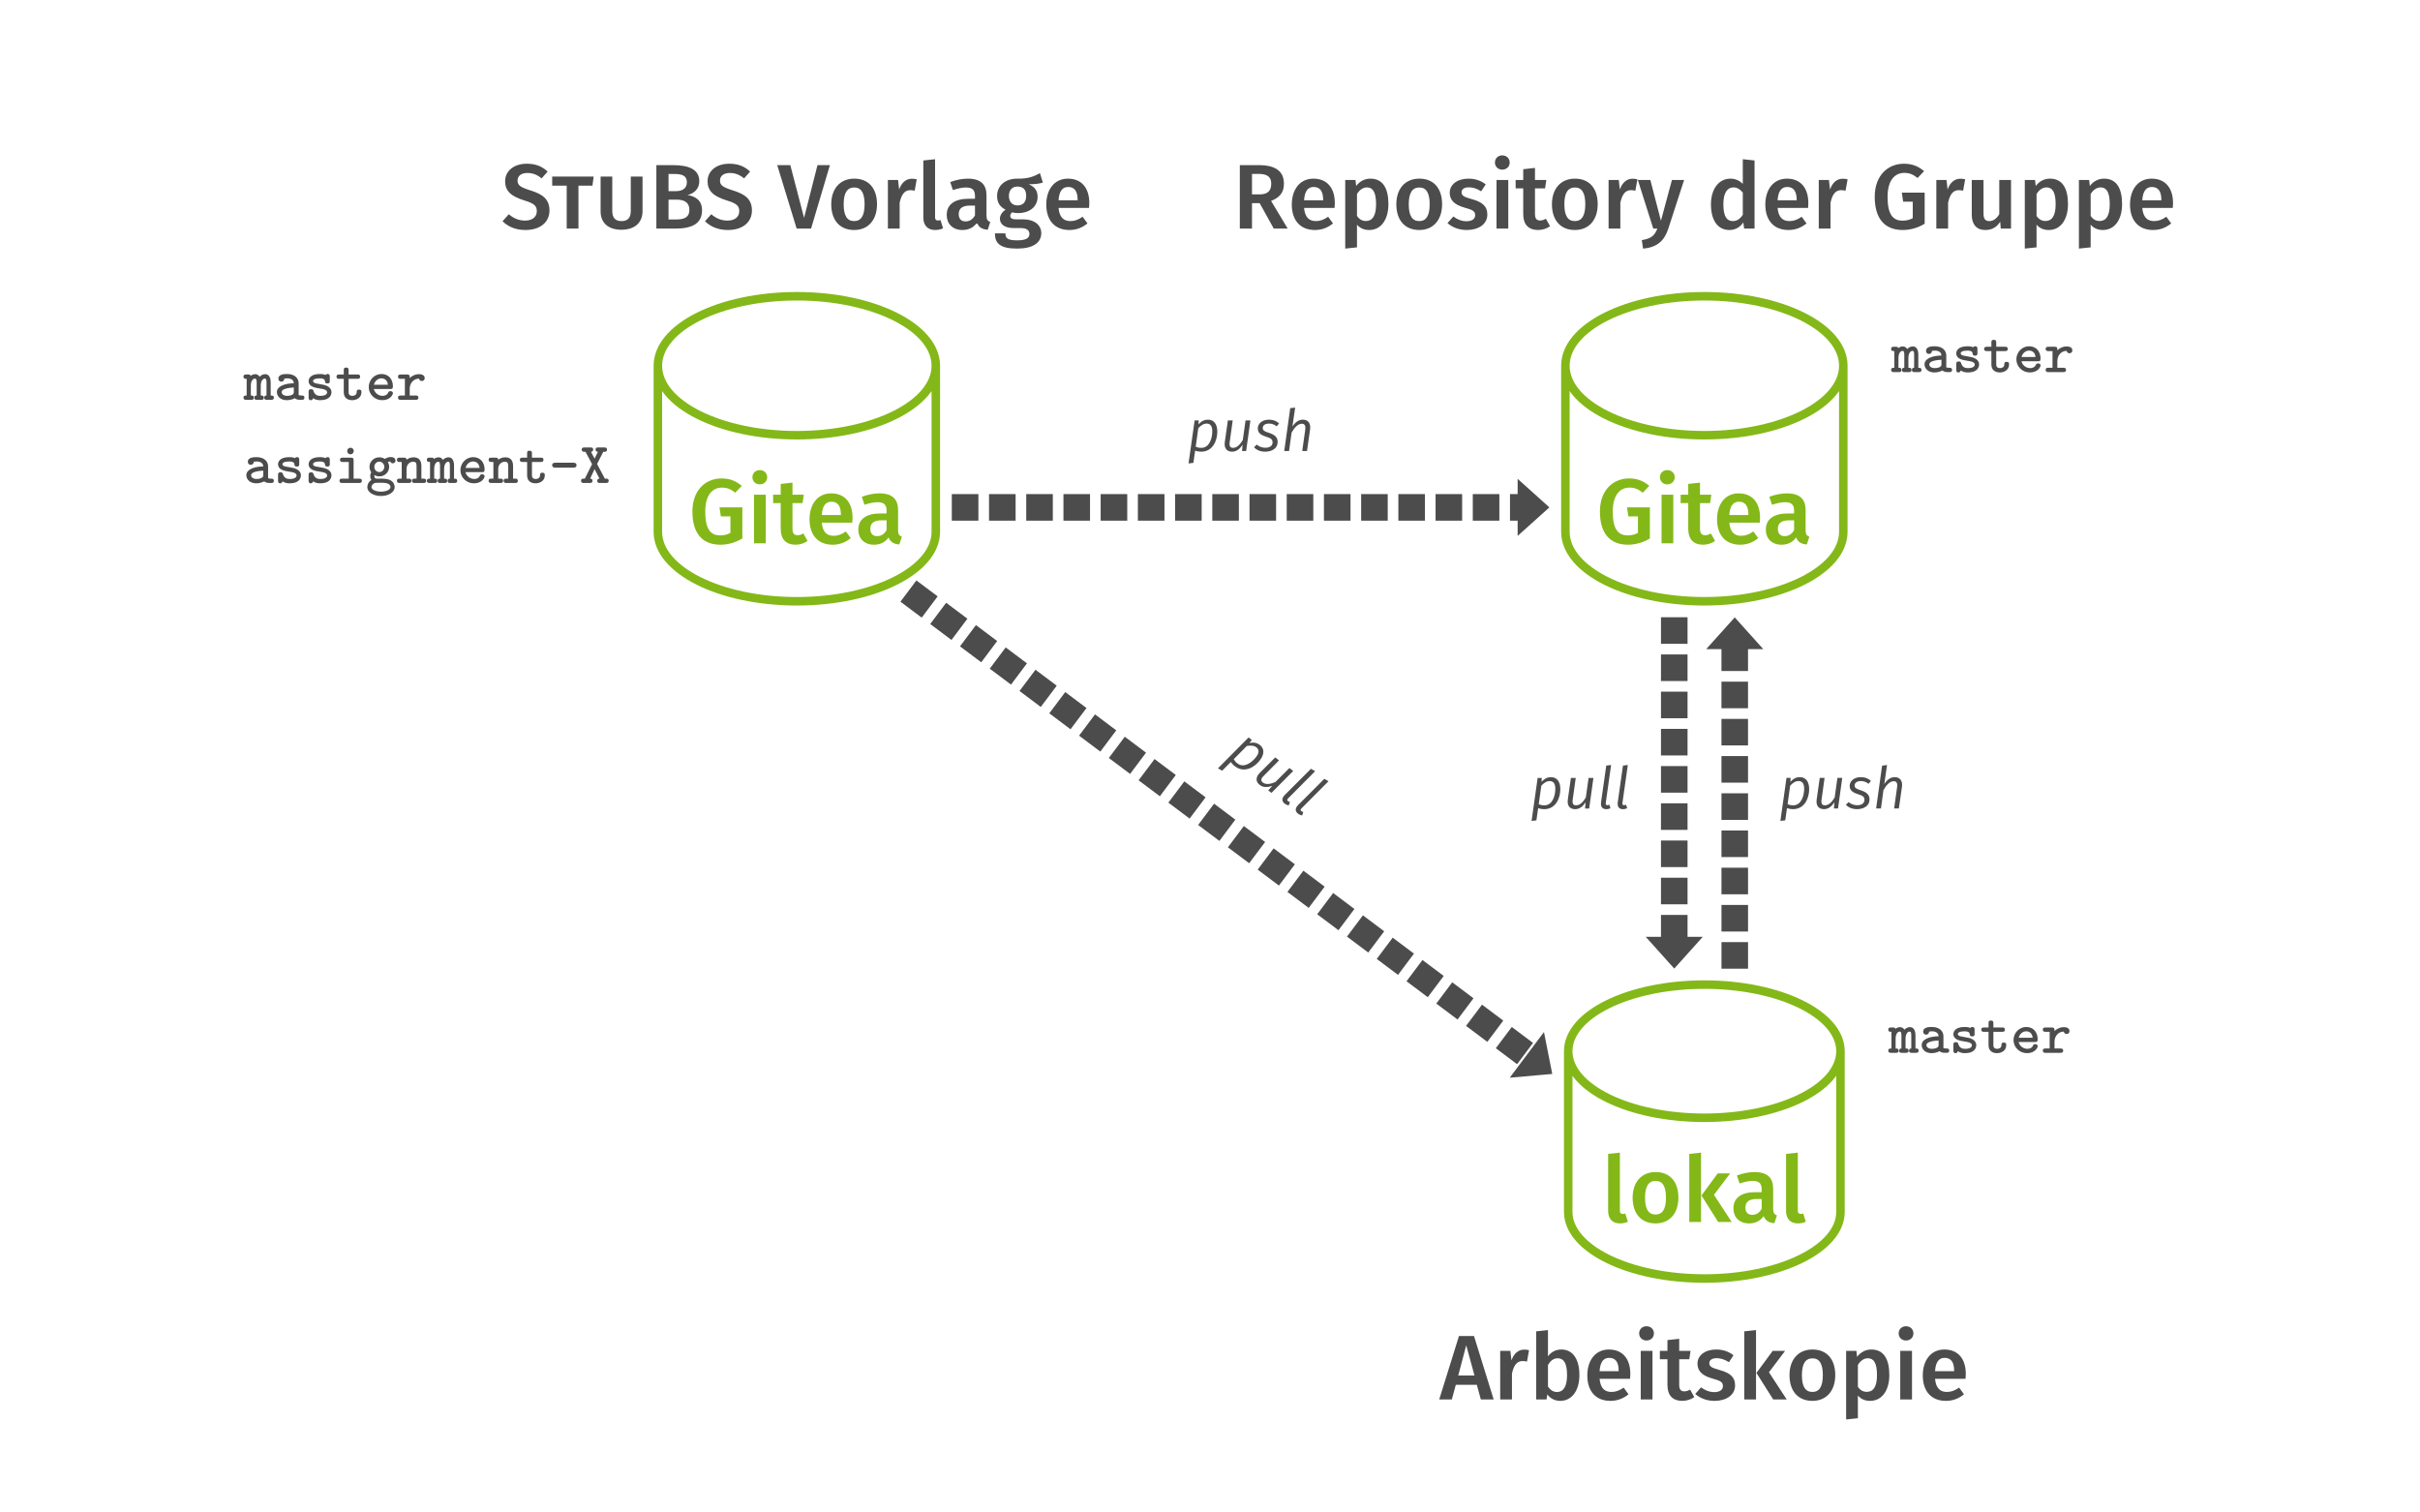 <?xml version="1.0" encoding="UTF-8"?>
<svg xmlns="http://www.w3.org/2000/svg" xmlns:xlink="http://www.w3.org/1999/xlink" width="453.54" height="283.46" viewBox="0 0 453.54 283.46">
<rect x="0" y="0" width="453.54" height="283.46" fill="#808080" stroke="none"/>
<defs>
<g>
<g id="glyph-0-0">
<path d="M 6.203 -12.156 C 3.219 -12.156 0.734 -9.984 0.734 -5.953 C 0.734 -1.875 2.594 0.266 5.984 0.266 C 7.484 0.266 8.906 -0.188 10.094 -0.906 L 10.094 -6.734 L 5.812 -6.734 L 6.062 -5.047 L 7.859 -5.047 L 7.859 -1.953 C 7.281 -1.625 6.625 -1.484 5.953 -1.484 C 4.094 -1.484 3.141 -2.703 3.141 -5.953 C 3.141 -9.156 4.578 -10.438 6.266 -10.438 C 7.281 -10.438 7.953 -10.125 8.766 -9.484 L 9.984 -10.766 C 8.984 -11.609 7.859 -12.156 6.203 -12.156 Z M 6.203 -12.156 "/>
</g>
<g id="glyph-0-1">
<path d="M 2.375 -13.719 C 1.562 -13.719 1 -13.141 1 -12.375 C 1 -11.641 1.562 -11.047 2.375 -11.047 C 3.203 -11.047 3.766 -11.641 3.766 -12.375 C 3.766 -13.141 3.203 -13.719 2.375 -13.719 Z M 3.5 -9.109 L 1.297 -9.109 L 1.297 0 L 3.5 0 Z M 3.5 -9.109 "/>
</g>
<g id="glyph-0-2">
<path d="M 5.766 -1.844 C 5.375 -1.625 5.031 -1.516 4.688 -1.516 C 4.016 -1.516 3.719 -1.875 3.719 -2.766 L 3.719 -7.531 L 5.609 -7.531 L 5.844 -9.109 L 3.719 -9.109 L 3.719 -11.375 L 1.516 -11.125 L 1.516 -9.109 L 0.094 -9.109 L 0.094 -7.531 L 1.516 -7.531 L 1.516 -2.719 C 1.516 -0.781 2.469 0.234 4.25 0.266 C 5.062 0.266 5.891 0.031 6.547 -0.438 Z M 5.766 -1.844 "/>
</g>
<g id="glyph-0-3">
<path d="M 8.797 -4.766 C 8.797 -7.641 7.328 -9.359 4.781 -9.359 C 2.203 -9.359 0.734 -7.266 0.734 -4.5 C 0.734 -1.625 2.25 0.266 5.078 0.266 C 6.453 0.266 7.562 -0.234 8.453 -0.969 L 7.547 -2.219 C 6.75 -1.672 6.078 -1.406 5.266 -1.406 C 4.062 -1.406 3.203 -2.016 3.031 -3.875 L 8.75 -3.875 C 8.766 -4.109 8.797 -4.484 8.797 -4.766 Z M 6.609 -5.297 L 3.031 -5.297 C 3.156 -7.109 3.812 -7.797 4.844 -7.797 C 6.078 -7.797 6.609 -6.906 6.609 -5.406 Z M 6.609 -5.297 "/>
</g>
<g id="glyph-0-4">
<path d="M 8 -2.406 L 8 -6.234 C 8 -8.25 6.938 -9.359 4.5 -9.359 C 3.484 -9.359 2.328 -9.141 1.203 -8.719 L 1.703 -7.219 C 2.641 -7.531 3.516 -7.703 4.125 -7.703 C 5.297 -7.703 5.844 -7.297 5.844 -6.109 L 5.844 -5.594 L 4.688 -5.594 C 2.031 -5.594 0.547 -4.531 0.547 -2.547 C 0.547 -0.891 1.672 0.266 3.484 0.266 C 4.578 0.266 5.562 -0.141 6.219 -1.109 C 6.562 -0.203 7.219 0.141 8.234 0.219 L 8.703 -1.234 C 8.25 -1.406 8 -1.672 8 -2.406 Z M 4.078 -1.344 C 3.234 -1.344 2.797 -1.844 2.797 -2.719 C 2.797 -3.781 3.5 -4.312 4.922 -4.312 L 5.844 -4.312 L 5.844 -2.469 C 5.422 -1.734 4.844 -1.344 4.078 -1.344 Z M 4.078 -1.344 "/>
</g>
<g id="glyph-0-5">
<path d="M 4.828 -12.156 C 2.484 -12.156 0.781 -10.844 0.781 -8.875 C 0.781 -7.062 1.859 -6.062 4.359 -5.281 C 6.219 -4.719 6.719 -4.266 6.719 -3.266 C 6.719 -2.125 5.797 -1.5 4.531 -1.5 C 3.281 -1.5 2.344 -1.953 1.469 -2.688 L 0.297 -1.375 C 1.281 -0.406 2.688 0.266 4.578 0.266 C 7.422 0.266 9.094 -1.25 9.094 -3.391 C 9.094 -5.625 7.641 -6.484 5.562 -7.141 C 3.578 -7.766 3.109 -8.141 3.109 -9 C 3.109 -9.938 3.891 -10.422 4.953 -10.422 C 5.938 -10.422 6.766 -10.109 7.625 -9.406 L 8.75 -10.688 C 7.719 -11.641 6.562 -12.156 4.828 -12.156 Z M 4.828 -12.156 "/>
</g>
<g id="glyph-0-6">
<path d="M 7.969 -9.75 L 0.203 -9.75 L 0.203 -8.047 L 2.922 -8.047 L 2.922 0 L 5.125 0 L 5.125 -8.047 L 7.75 -8.047 Z M 7.969 -9.75 "/>
</g>
<g id="glyph-0-7">
<path d="M 9.078 -9.75 L 6.875 -9.75 L 6.875 -3.328 C 6.875 -2.047 6.344 -1.406 5.125 -1.406 C 3.938 -1.406 3.406 -2.047 3.406 -3.328 L 3.406 -9.75 L 1.219 -9.75 L 1.219 -3.234 C 1.219 -1.188 2.531 0.219 5.125 0.219 C 7.75 0.219 9.078 -1.25 9.078 -3.234 Z M 9.078 -9.75 "/>
</g>
<g id="glyph-0-8">
<path d="M 7.234 -6.297 C 8.375 -6.547 9.438 -7.391 9.438 -8.875 C 9.438 -11.031 7.578 -11.891 4.516 -11.891 L 1.391 -11.891 L 1.391 0 L 4.969 0 C 7.875 0 9.953 -0.812 9.953 -3.422 C 9.953 -5.406 8.594 -6.047 7.234 -6.297 Z M 4.734 -10.234 C 6.281 -10.234 7.109 -9.891 7.109 -8.672 C 7.109 -7.562 6.297 -7.016 5.062 -7.016 L 3.672 -7.016 L 3.672 -10.234 Z M 5 -1.703 L 3.672 -1.703 L 3.672 -5.422 L 5.234 -5.422 C 6.562 -5.422 7.578 -4.938 7.578 -3.516 C 7.578 -2.016 6.484 -1.703 5 -1.703 Z M 5 -1.703 "/>
</g>
<g id="glyph-0-9">
<path d="M 9.781 -11.891 L 7.453 -11.891 L 4.938 -2.016 L 2.359 -11.891 L -0.094 -11.891 L 3.547 0 L 6.25 0 Z M 9.781 -11.891 "/>
</g>
<g id="glyph-0-10">
<path d="M 5.047 -9.359 C 2.344 -9.359 0.734 -7.422 0.734 -4.562 C 0.734 -1.562 2.344 0.266 5.031 0.266 C 7.719 0.266 9.312 -1.688 9.312 -4.562 C 9.312 -7.547 7.734 -9.359 5.047 -9.359 Z M 5.047 -7.703 C 6.312 -7.703 6.984 -6.734 6.984 -4.562 C 6.984 -2.391 6.312 -1.406 5.031 -1.406 C 3.734 -1.406 3.062 -2.375 3.062 -4.562 C 3.062 -6.719 3.75 -7.703 5.047 -7.703 Z M 5.047 -7.703 "/>
</g>
<g id="glyph-0-11">
<path d="M 5.781 -9.344 C 4.719 -9.344 3.844 -8.625 3.406 -7.312 L 3.203 -9.109 L 1.297 -9.109 L 1.297 0 L 3.5 0 L 3.5 -4.859 C 3.844 -6.391 4.406 -7.203 5.516 -7.203 C 5.844 -7.203 6.047 -7.156 6.312 -7.094 L 6.703 -9.234 C 6.406 -9.312 6.109 -9.344 5.781 -9.344 Z M 5.781 -9.344 "/>
</g>
<g id="glyph-0-12">
<path d="M 3.406 0.266 C 3.984 0.266 4.516 0.125 4.891 -0.047 L 4.406 -1.594 C 4.266 -1.547 4.094 -1.516 3.906 -1.516 C 3.531 -1.516 3.391 -1.719 3.391 -2.156 L 3.391 -13 L 1.188 -12.766 L 1.188 -2.078 C 1.188 -0.578 2.016 0.266 3.406 0.266 Z M 3.406 0.266 "/>
</g>
<g id="glyph-0-13">
<path d="M 8.703 -10.391 C 7.594 -9.797 6.594 -9.312 4.438 -9.359 C 2.234 -9.359 0.672 -8.078 0.672 -6.094 C 0.672 -4.922 1.156 -4.109 2.266 -3.531 C 1.594 -3.109 1.203 -2.484 1.203 -1.844 C 1.203 -0.891 1.984 -0.094 3.812 -0.094 L 5.188 -0.094 C 6.203 -0.094 6.734 0.328 6.734 1 C 6.734 1.719 6.219 2.203 4.438 2.203 C 2.641 2.203 2.234 1.812 2.234 0.891 L 0.266 0.891 C 0.266 2.719 1.172 3.75 4.406 3.75 C 7.391 3.75 8.953 2.672 8.953 0.844 C 8.953 -0.656 7.641 -1.734 5.625 -1.734 L 4.234 -1.734 C 3.328 -1.734 3.141 -2.047 3.141 -2.375 C 3.141 -2.656 3.281 -2.891 3.516 -3.047 C 3.859 -2.938 4.203 -2.906 4.594 -2.906 C 6.891 -2.906 8.266 -4.203 8.266 -5.969 C 8.266 -7.109 7.719 -7.812 6.609 -8.312 C 7.703 -8.312 8.562 -8.391 9.25 -8.625 Z M 4.484 -7.875 C 5.578 -7.875 6.125 -7.297 6.125 -6.141 C 6.125 -5 5.562 -4.344 4.516 -4.344 C 3.5 -4.344 2.891 -5.031 2.891 -6.125 C 2.891 -7.188 3.484 -7.875 4.484 -7.875 Z M 4.484 -7.875 "/>
</g>
<g id="glyph-0-14">
<path d="M 7.75 0 L 10.359 0 L 7.25 -5.188 C 8.875 -5.812 9.656 -6.781 9.656 -8.406 C 9.656 -10.766 8.062 -11.891 4.938 -11.891 L 1.391 -11.891 L 1.391 0 L 3.672 0 L 3.672 -4.766 L 5.109 -4.766 Z M 3.672 -10.25 L 4.891 -10.25 C 6.547 -10.25 7.281 -9.688 7.281 -8.406 C 7.281 -6.969 6.484 -6.406 5.078 -6.406 L 3.672 -6.406 Z M 3.672 -10.25 "/>
</g>
<g id="glyph-0-15">
<path d="M 6.016 -9.359 C 5.031 -9.359 4.062 -8.938 3.344 -7.984 L 3.219 -9.109 L 1.297 -9.109 L 1.297 3.75 L 3.5 3.516 L 3.5 -0.734 C 4.062 -0.062 4.859 0.266 5.781 0.266 C 8.094 0.266 9.391 -1.797 9.391 -4.578 C 9.391 -7.484 8.391 -9.359 6.016 -9.359 Z M 5.172 -1.422 C 4.484 -1.422 3.922 -1.734 3.5 -2.375 L 3.5 -6.469 C 3.922 -7.188 4.578 -7.719 5.359 -7.719 C 6.453 -7.719 7.078 -6.875 7.078 -4.562 C 7.078 -2.359 6.375 -1.422 5.172 -1.422 Z M 5.172 -1.422 "/>
</g>
<g id="glyph-0-16">
<path d="M 4.203 -9.359 C 2.078 -9.359 0.688 -8.234 0.688 -6.719 C 0.688 -5.375 1.516 -4.484 3.391 -3.953 C 5.094 -3.484 5.453 -3.234 5.453 -2.484 C 5.453 -1.797 4.828 -1.375 3.844 -1.375 C 2.906 -1.375 2.062 -1.734 1.359 -2.266 L 0.266 -1.031 C 1.109 -0.281 2.328 0.266 3.891 0.266 C 5.969 0.266 7.734 -0.734 7.734 -2.641 C 7.734 -4.25 6.688 -5.016 4.828 -5.516 C 3.266 -5.938 2.906 -6.219 2.906 -6.812 C 2.906 -7.375 3.406 -7.734 4.281 -7.734 C 5.094 -7.734 5.812 -7.469 6.578 -6.984 L 7.438 -8.281 C 6.578 -8.953 5.516 -9.359 4.203 -9.359 Z M 4.203 -9.359 "/>
</g>
<g id="glyph-0-17">
<path d="M 8.703 -9.109 L 6.422 -9.109 L 4.359 -1.469 L 2.375 -9.109 L 0.031 -9.109 L 2.922 0 L 3.688 0 C 3.172 1.297 2.578 1.875 0.781 2.156 L 1 3.75 C 3.703 3.547 5.047 2.172 5.734 0.031 Z M 8.703 -9.109 "/>
</g>
<g id="glyph-0-18">
<path d="M 6.703 -13 L 6.703 -8.391 C 6.125 -8.953 5.375 -9.359 4.406 -9.359 C 2.156 -9.359 0.734 -7.359 0.734 -4.547 C 0.734 -1.656 1.922 0.266 4.203 0.266 C 5.375 0.266 6.25 -0.328 6.797 -1.156 L 6.953 0 L 8.906 0 L 8.906 -12.766 Z M 4.828 -1.406 C 3.734 -1.406 3.062 -2.219 3.062 -4.562 C 3.062 -6.75 3.828 -7.719 4.953 -7.719 C 5.703 -7.719 6.219 -7.328 6.703 -6.75 L 6.703 -2.578 C 6.188 -1.812 5.625 -1.406 4.828 -1.406 Z M 4.828 -1.406 "/>
</g>
<g id="glyph-0-19">
<path d="M 8.547 -9.109 L 6.344 -9.109 L 6.344 -2.703 C 5.875 -1.906 5.25 -1.406 4.5 -1.406 C 3.734 -1.406 3.391 -1.781 3.391 -2.844 L 3.391 -9.109 L 1.188 -9.109 L 1.188 -2.562 C 1.188 -0.812 2.062 0.266 3.719 0.266 C 4.969 0.266 5.844 -0.234 6.516 -1.281 L 6.625 0 L 8.547 0 Z M 8.547 -9.109 "/>
</g>
<g id="glyph-0-20">
<path d="M 3.5 -13 L 1.297 -12.766 L 1.297 0 L 3.5 0 Z M 8.953 -9.109 L 6.625 -9.109 L 3.578 -4.969 L 6.719 0 L 9.25 0 L 5.922 -5.094 Z M 8.953 -9.109 "/>
</g>
<g id="glyph-0-21">
<path d="M 7.703 0 L 10.109 0 L 6.422 -11.891 L 3.609 -11.891 L -0.094 0 L 2.266 0 L 3.016 -2.75 L 6.953 -2.75 Z M 3.469 -4.484 L 4.969 -10.156 L 6.516 -4.484 Z M 3.469 -4.484 "/>
</g>
<g id="glyph-0-22">
<path d="M 6.016 -9.359 C 4.953 -9.359 4.078 -8.891 3.5 -8.078 L 3.5 -13 L 1.297 -12.766 L 1.297 0 L 3.234 0 L 3.375 -0.938 C 3.953 -0.188 4.781 0.266 5.781 0.266 C 8.031 0.266 9.391 -1.719 9.391 -4.562 C 9.391 -7.609 8.125 -9.359 6.016 -9.359 Z M 5.188 -1.391 C 4.5 -1.391 3.891 -1.797 3.5 -2.438 L 3.5 -6.469 C 3.922 -7.188 4.516 -7.719 5.297 -7.719 C 6.359 -7.719 7.078 -6.984 7.078 -4.562 C 7.078 -2.266 6.297 -1.391 5.188 -1.391 Z M 5.188 -1.391 "/>
</g>
<g id="glyph-1-0">
<path d="M 0.328 2.328 L 1.234 2.219 L 1.562 -0.062 C 1.938 0.062 2.281 0.125 2.688 0.125 C 4.922 0.125 5.719 -2.031 5.719 -3.625 C 5.719 -5.078 5.047 -5.875 3.969 -5.875 C 3.359 -5.875 2.797 -5.656 2.203 -5 L 2.234 -5.734 L 1.469 -5.734 Z M 2.734 -0.594 C 2.312 -0.594 2.047 -0.656 1.672 -0.797 L 2.156 -4.281 C 2.594 -4.734 3.078 -5.141 3.734 -5.141 C 4.344 -5.141 4.781 -4.75 4.781 -3.703 C 4.781 -2.406 4.25 -0.594 2.734 -0.594 Z M 2.734 -0.594 "/>
</g>
<g id="glyph-1-1">
<path d="M 2.203 0.125 C 3.016 0.125 3.625 -0.375 4.156 -1.156 L 4.062 0 L 4.828 0 L 5.625 -5.734 L 4.719 -5.734 L 4.203 -2.062 C 3.75 -1.312 3.156 -0.594 2.391 -0.594 C 1.859 -0.594 1.625 -0.891 1.75 -1.703 L 2.312 -5.734 L 1.406 -5.734 L 0.828 -1.672 C 0.672 -0.547 1.188 0.125 2.203 0.125 Z M 2.203 0.125 "/>
</g>
<g id="glyph-1-2">
<path d="M 2.859 -5.875 C 1.422 -5.875 0.734 -5.031 0.734 -4.25 C 0.734 -3.484 1.156 -3.047 2.266 -2.688 C 3.203 -2.406 3.5 -2.188 3.5 -1.609 C 3.5 -1.141 3.156 -0.609 2.141 -0.609 C 1.484 -0.609 0.953 -0.844 0.531 -1.203 L 0.016 -0.688 C 0.453 -0.25 1.109 0.125 2.109 0.125 C 3.344 0.125 4.453 -0.469 4.453 -1.688 C 4.453 -2.578 3.922 -3.047 2.828 -3.406 C 2.016 -3.656 1.656 -3.844 1.656 -4.312 C 1.656 -4.828 2.125 -5.141 2.844 -5.141 C 3.375 -5.141 3.844 -4.969 4.266 -4.625 L 4.719 -5.172 C 4.234 -5.609 3.641 -5.875 2.859 -5.875 Z M 2.859 -5.875 "/>
</g>
<g id="glyph-1-3">
<path d="M 4.141 -5.875 C 3.344 -5.875 2.688 -5.359 2.188 -4.578 L 2.703 -8.141 L 1.781 -8.031 L 0.656 0 L 1.562 0 L 2.031 -3.438 C 2.516 -4.312 3.172 -5.109 3.953 -5.109 C 4.422 -5.109 4.703 -4.844 4.594 -4.016 L 4.031 0 L 4.922 0 L 5.5 -4.062 C 5.656 -5.172 5.141 -5.875 4.141 -5.875 Z M 4.141 -5.875 "/>
</g>
<g id="glyph-1-4">
<path d="M 2.656 -8.156 L 1.75 -8.047 L 0.781 -1.234 C 0.641 -0.312 1.031 0.125 1.766 0.125 C 2.016 0.125 2.25 0.078 2.531 -0.047 L 2.344 -0.703 C 2.219 -0.672 2.078 -0.625 1.938 -0.625 C 1.688 -0.625 1.625 -0.766 1.656 -1.078 Z M 2.656 -8.156 "/>
</g>
<g id="glyph-2-0">
<path d="M -1.125 2.062 L -0.344 2.516 L 1.281 0.891 C 1.516 1.203 1.75 1.469 2.078 1.703 C 3.859 3.047 5.797 1.812 6.75 0.531 C 7.625 -0.625 7.562 -1.672 6.703 -2.328 C 6.219 -2.688 5.625 -2.859 4.766 -2.672 L 5.219 -3.25 L 4.609 -3.719 Z M 2.547 1.172 C 2.203 0.922 2.031 0.703 1.828 0.359 L 4.281 -2.125 C 4.922 -2.219 5.547 -2.266 6.062 -1.875 C 6.547 -1.5 6.672 -0.922 6.047 -0.094 C 5.266 0.953 3.766 2.078 2.547 1.172 Z M 2.547 1.172 "/>
</g>
<g id="glyph-2-1">
<path d="M 1.688 1.422 C 2.328 1.906 3.125 1.875 4.016 1.578 L 3.25 2.438 L 3.859 2.891 L 7.938 -1.219 L 7.219 -1.766 L 4.594 0.859 C 3.781 1.203 2.891 1.422 2.266 0.969 C 1.844 0.641 1.828 0.25 2.422 -0.312 L 5.281 -3.203 L 4.562 -3.75 L 1.656 -0.844 C 0.859 -0.031 0.875 0.812 1.688 1.422 Z M 1.688 1.422 "/>
</g>
<g id="glyph-2-2">
<path d="M 7.016 -4.938 L 6.234 -5.391 L 1.359 -0.516 C 0.703 0.141 0.75 0.719 1.328 1.156 C 1.531 1.297 1.75 1.406 2.062 1.484 L 2.297 0.844 C 2.188 0.797 2.031 0.75 1.922 0.656 C 1.719 0.516 1.75 0.359 1.969 0.141 Z M 7.016 -4.938 "/>
</g>
<g id="glyph-3-0">
<path d="M 5.688 -0.406 C 5.688 -0.766 5.484 -0.812 5.094 -0.812 L 5.094 -3.297 C 5.094 -3.531 5.078 -4.812 4.062 -4.812 C 3.75 -4.812 3.344 -4.688 3.016 -4.328 C 2.828 -4.641 2.547 -4.812 2.203 -4.812 C 1.891 -4.812 1.594 -4.703 1.344 -4.5 C 1.266 -4.75 1.062 -4.75 0.859 -4.75 L 0.531 -4.75 C 0.328 -4.75 0 -4.734 0 -4.359 C 0 -3.984 0.203 -3.938 0.594 -3.938 L 0.594 -0.812 C 0.203 -0.812 0 -0.766 0 -0.406 C 0 -0.016 0.344 0 0.531 0 L 1.453 0 C 1.641 0 1.938 -0.016 1.938 -0.406 C 1.938 -0.766 1.766 -0.812 1.375 -0.812 L 1.375 -2.641 C 1.375 -3.516 1.75 -3.984 2.156 -3.984 C 2.359 -3.984 2.469 -3.812 2.469 -3.203 L 2.469 -0.812 C 2.234 -0.812 2.031 -0.75 2.031 -0.406 C 2.031 -0.016 2.328 0 2.516 0 L 3.312 0 C 3.516 0 3.812 -0.016 3.812 -0.406 C 3.812 -0.766 3.625 -0.812 3.234 -0.812 L 3.234 -2.641 C 3.234 -3.516 3.609 -3.984 4.016 -3.984 C 4.234 -3.984 4.312 -3.812 4.312 -3.203 L 4.312 -0.812 C 4.094 -0.812 3.891 -0.75 3.891 -0.406 C 3.891 -0.016 4.203 0 4.375 0 L 5.172 0 C 5.359 0 5.688 -0.016 5.688 -0.406 Z M 5.688 -0.406 "/>
</g>
<g id="glyph-3-1">
<path d="M 5.688 -0.422 C 5.688 -0.812 5.359 -0.812 5.172 -0.812 C 4.859 -0.812 4.703 -0.844 4.609 -0.891 L 4.609 -3.125 C 4.609 -3.906 4.031 -4.844 2.438 -4.844 C 1.938 -4.844 0.812 -4.812 0.812 -3.984 C 0.812 -3.609 1.062 -3.406 1.359 -3.406 C 1.547 -3.406 1.906 -3.516 1.922 -3.984 C 1.922 -3.984 2.266 -4.031 2.438 -4.031 C 3.156 -4.031 3.672 -3.75 3.703 -3.109 C 1.828 -3.062 0.531 -2.484 0.531 -1.453 C 0.531 -0.672 1.219 0.062 2.359 0.062 C 2.75 0.062 3.391 -0.016 3.891 -0.312 C 4.172 -0.016 4.656 0 5.062 0 C 5.422 0 5.688 -0.016 5.688 -0.422 Z M 3.703 -1.5 C 3.703 -1.297 3.703 -1.094 3.344 -0.922 C 2.969 -0.75 2.516 -0.75 2.422 -0.75 C 1.828 -0.75 1.422 -1.062 1.422 -1.453 C 1.422 -1.938 2.281 -2.25 3.703 -2.312 Z M 3.703 -1.5 "/>
</g>
<g id="glyph-3-2">
<path d="M 5.031 -1.422 C 5.031 -2.578 3.609 -2.828 3.25 -2.875 L 2.156 -3.078 C 1.859 -3.141 1.578 -3.266 1.578 -3.516 C 1.578 -3.766 1.906 -4.031 2.828 -4.031 C 3.625 -4.031 3.781 -3.766 3.812 -3.516 C 3.828 -3.297 3.859 -3.078 4.266 -3.078 C 4.719 -3.078 4.719 -3.344 4.719 -3.594 L 4.719 -4.328 C 4.719 -4.531 4.703 -4.844 4.312 -4.844 C 4.078 -4.844 3.984 -4.75 3.953 -4.656 C 3.484 -4.844 3.047 -4.844 2.859 -4.844 C 1 -4.844 0.75 -3.906 0.75 -3.516 C 0.75 -2.484 1.891 -2.266 2.922 -2.109 C 3.406 -2.047 4.219 -1.906 4.219 -1.422 C 4.219 -1.047 3.844 -0.75 2.938 -0.75 C 2.469 -0.75 1.922 -0.859 1.672 -1.641 C 1.609 -1.875 1.547 -2 1.203 -2 C 0.766 -2 0.75 -1.75 0.75 -1.484 L 0.75 -0.453 C 0.75 -0.25 0.766 0.062 1.156 0.062 C 1.266 0.062 1.453 0.062 1.594 -0.297 C 2.109 0.047 2.641 0.062 2.938 0.062 C 4.688 0.062 5.031 -0.891 5.031 -1.422 Z M 5.031 -1.422 "/>
</g>
<g id="glyph-3-3">
<path d="M 4.922 -1.422 C 4.922 -1.656 4.922 -1.922 4.453 -1.922 C 4.031 -1.922 4.031 -1.656 4.031 -1.438 C 4.016 -0.844 3.469 -0.75 3.234 -0.75 C 2.516 -0.75 2.516 -1.25 2.516 -1.484 L 2.516 -3.938 L 4.172 -3.938 C 4.359 -3.938 4.672 -3.953 4.672 -4.344 C 4.672 -4.75 4.375 -4.75 4.172 -4.75 L 2.516 -4.75 L 2.516 -5.547 C 2.516 -5.781 2.5 -6.047 2.062 -6.047 C 1.609 -6.047 1.609 -5.797 1.609 -5.547 L 1.609 -4.75 L 0.766 -4.75 C 0.562 -4.75 0.25 -4.734 0.25 -4.344 C 0.25 -3.953 0.562 -3.938 0.75 -3.938 L 1.609 -3.938 L 1.609 -1.422 C 1.609 -0.344 2.359 0.062 3.203 0.062 C 4.031 0.062 4.922 -0.422 4.922 -1.422 Z M 4.922 -1.422 "/>
</g>
<g id="glyph-3-4">
<path d="M 5.094 -1.25 C 5.094 -1.609 4.719 -1.625 4.641 -1.625 C 4.391 -1.625 4.297 -1.578 4.203 -1.344 C 3.984 -0.844 3.453 -0.75 3.172 -0.75 C 2.438 -0.75 1.719 -1.219 1.516 -2.031 L 4.578 -2.031 C 4.859 -2.031 5.094 -2.031 5.094 -2.516 C 5.094 -3.766 4.375 -4.844 2.938 -4.844 C 1.641 -4.844 0.562 -3.734 0.562 -2.391 C 0.562 -1.047 1.672 0.062 3.094 0.062 C 4.578 0.062 5.094 -0.953 5.094 -1.25 Z M 4.156 -2.828 L 1.531 -2.828 C 1.703 -3.516 2.266 -4.031 2.938 -4.031 C 3.453 -4.031 4.031 -3.781 4.156 -2.828 Z M 4.156 -2.828 "/>
</g>
<g id="glyph-3-5">
<path d="M 5.328 -4.062 C 5.328 -4.312 5.203 -4.812 4.25 -4.812 C 3.719 -4.812 3.094 -4.641 2.516 -4.078 L 2.516 -4.234 C 2.516 -4.625 2.438 -4.75 2 -4.75 L 0.844 -4.75 C 0.641 -4.75 0.328 -4.734 0.328 -4.359 C 0.328 -3.953 0.625 -3.938 0.844 -3.938 L 1.609 -3.938 L 1.609 -0.812 L 0.844 -0.812 C 0.641 -0.812 0.328 -0.812 0.328 -0.422 C 0.328 -0.016 0.625 0 0.844 0 L 3.609 0 C 3.812 0 4.141 -0.016 4.141 -0.406 C 4.141 -0.812 3.812 -0.812 3.609 -0.812 L 2.516 -0.812 L 2.516 -2.062 C 2.516 -3 3.094 -3.953 4.266 -3.984 C 4.266 -3.734 4.516 -3.531 4.797 -3.531 C 5.078 -3.531 5.328 -3.734 5.328 -4.062 Z M 5.328 -4.062 "/>
</g>
<g id="glyph-3-6">
<path d="M 5 -0.406 C 5 -0.812 4.672 -0.812 4.469 -0.812 L 3.453 -0.812 L 3.453 -4.234 C 3.453 -4.625 3.375 -4.75 2.938 -4.75 L 1.422 -4.75 C 1.234 -4.75 0.906 -4.734 0.906 -4.359 C 0.906 -3.953 1.234 -3.938 1.422 -3.938 L 2.547 -3.938 L 2.547 -0.812 L 1.344 -0.812 C 1.141 -0.812 0.812 -0.812 0.812 -0.406 C 0.812 -0.016 1.141 0 1.344 0 L 4.469 0 C 4.672 0 5 -0.016 5 -0.406 Z M 3.484 -6 C 3.484 -6.344 3.219 -6.609 2.875 -6.609 C 2.516 -6.609 2.25 -6.344 2.25 -6 C 2.25 -5.656 2.516 -5.375 2.875 -5.375 C 3.219 -5.375 3.484 -5.656 3.484 -6 Z M 3.484 -6 "/>
</g>
<g id="glyph-3-7">
<path d="M 5.578 -4.203 C 5.578 -4.484 5.359 -4.859 4.719 -4.859 C 4.594 -4.859 4.078 -4.859 3.578 -4.516 C 3.375 -4.641 3.016 -4.812 2.547 -4.812 C 1.5 -4.812 0.703 -3.984 0.703 -3.031 C 0.703 -2.578 0.875 -2.234 1.031 -2.016 C 0.922 -1.844 0.844 -1.609 0.844 -1.297 C 0.844 -0.953 0.953 -0.703 1.047 -0.562 C 0.297 -0.047 0.297 0.672 0.297 0.781 C 0.297 1.734 1.438 2.438 2.859 2.438 C 4.281 2.438 5.422 1.719 5.422 0.781 C 5.422 0.375 5.219 -0.203 4.641 -0.5 C 4.5 -0.578 4.047 -0.812 3.062 -0.812 L 2.312 -0.812 C 2.109 -0.812 1.891 -0.766 1.719 -0.953 C 1.625 -1.078 1.609 -1.281 1.609 -1.281 C 1.609 -1.312 1.625 -1.391 1.641 -1.469 C 1.797 -1.375 2.156 -1.234 2.547 -1.234 C 3.578 -1.234 4.391 -2.047 4.391 -3.031 C 4.391 -3.344 4.312 -3.625 4.141 -3.922 C 4.312 -3.984 4.453 -4.031 4.578 -4.047 C 4.672 -3.766 4.938 -3.688 5.062 -3.688 C 5.281 -3.688 5.578 -3.844 5.578 -4.203 Z M 3.484 -3.031 C 3.484 -2.469 3.047 -2.047 2.547 -2.047 C 2.016 -2.047 1.609 -2.5 1.609 -3.016 C 1.609 -3.578 2.031 -4 2.547 -4 C 3.062 -4 3.484 -3.547 3.484 -3.031 Z M 4.641 0.781 C 4.641 1.234 3.859 1.625 2.859 1.625 C 1.859 1.625 1.078 1.234 1.078 0.781 C 1.078 0.609 1.172 0.312 1.484 0.109 C 1.719 -0.047 1.828 -0.047 2.578 -0.047 C 3.469 -0.047 4.641 -0.047 4.641 0.781 Z M 4.641 0.781 "/>
</g>
<g id="glyph-3-8">
<path d="M 5.594 -0.406 C 5.594 -0.812 5.297 -0.812 5.078 -0.812 L 4.703 -0.812 L 4.703 -3.203 C 4.703 -4.328 4.125 -4.812 3.234 -4.812 C 2.625 -4.812 2.188 -4.562 1.922 -4.359 C 1.906 -4.625 1.828 -4.75 1.406 -4.75 L 0.625 -4.75 C 0.422 -4.75 0.125 -4.734 0.125 -4.344 C 0.125 -3.953 0.453 -3.938 0.625 -3.938 L 1.016 -3.938 L 1.016 -0.812 L 0.625 -0.812 C 0.422 -0.812 0.125 -0.812 0.125 -0.406 C 0.125 -0.016 0.453 0 0.625 0 L 2.312 0 C 2.5 0 2.828 -0.016 2.828 -0.406 C 2.828 -0.812 2.516 -0.812 2.297 -0.812 L 1.922 -0.812 L 1.922 -2.625 C 1.922 -3.609 2.656 -3.984 3.156 -3.984 C 3.672 -3.984 3.797 -3.719 3.797 -3.141 L 3.797 -0.812 L 3.469 -0.812 C 3.266 -0.812 2.938 -0.812 2.938 -0.406 C 2.938 -0.016 3.281 0 3.469 0 L 5.094 0 C 5.266 0 5.594 -0.016 5.594 -0.406 Z M 5.594 -0.406 "/>
</g>
<g id="glyph-3-9">
<path d="M 5.141 -3.344 C 5.141 -3.781 4.703 -3.797 4.547 -3.797 L 1.172 -3.797 C 1.016 -3.797 0.578 -3.781 0.578 -3.344 C 0.578 -2.891 1.016 -2.875 1.172 -2.875 L 4.547 -2.875 C 4.703 -2.875 5.141 -2.891 5.141 -3.344 Z M 5.141 -3.344 "/>
</g>
<g id="glyph-3-10">
<path d="M 5.438 -0.406 C 5.438 -0.812 5.109 -0.812 4.906 -0.812 L 4.719 -0.812 L 3.266 -3.562 L 4.422 -5.844 L 4.609 -5.844 C 4.797 -5.844 5.125 -5.859 5.125 -6.25 C 5.125 -6.656 4.797 -6.656 4.609 -6.656 L 3.484 -6.656 C 3.297 -6.656 2.984 -6.656 2.984 -6.266 C 2.984 -5.922 3.188 -5.859 3.422 -5.844 L 2.797 -4.562 L 2.125 -5.844 C 2.328 -5.875 2.531 -5.938 2.531 -6.266 C 2.531 -6.656 2.219 -6.656 2.016 -6.656 L 0.922 -6.656 C 0.719 -6.656 0.391 -6.656 0.391 -6.266 C 0.391 -5.859 0.719 -5.844 0.922 -5.844 L 1.094 -5.844 L 2.328 -3.531 L 0.969 -0.812 L 0.781 -0.812 C 0.578 -0.812 0.266 -0.812 0.266 -0.406 C 0.266 -0.016 0.594 0 0.781 0 L 1.891 0 C 2.078 0 2.406 -0.016 2.406 -0.406 C 2.406 -0.734 2.203 -0.812 1.969 -0.812 L 2.797 -2.609 L 3.719 -0.812 C 3.484 -0.812 3.297 -0.734 3.297 -0.406 C 3.297 -0.016 3.609 0 3.812 0 L 4.906 0 C 5.109 0 5.438 -0.016 5.438 -0.406 Z M 5.438 -0.406 "/>
</g>
</g>
<clipPath id="clip-0">
<path clip-rule="nonzero" d="M 0 0 L 453.539 0 L 453.539 283.461 L 0 283.461 Z M 0 0 "/>
</clipPath>
</defs>
<g clip-path="url(#clip-0)">
<path fill-rule="nonzero" fill="rgb(100%, 100%, 100%)" fill-opacity="1" d="M 0 283.461 L 453.543 283.461 L 453.543 -0.004 L 0 -0.004 Z M 0 283.461 "/>
</g>
<path fill-rule="nonzero" fill="rgb(100%, 100%, 100%)" fill-opacity="1" stroke-width="1.594" stroke-linecap="butt" stroke-linejoin="miter" stroke="rgb(51.372%, 72.156%, 9.412%)" stroke-opacity="1" stroke-miterlimit="10" d="M -26.045 -4.572 C -26.045 -11.767 -14.385 -17.596 0.002 -17.596 C 14.385 -17.596 26.045 -11.767 26.045 -4.572 L 26.045 26.545 C 26.045 33.737 14.385 39.569 0.002 39.569 C -14.385 39.569 -26.045 33.737 -26.045 26.545 Z M -26.045 26.545 C -26.045 19.354 -14.385 13.526 0.002 13.526 C 14.385 13.526 26.045 19.354 26.045 26.545 " transform="matrix(1, 0, 0, -1, 149.338, 95.092)"/>
<g fill="rgb(51.399%, 72.198%, 9.399%)" fill-opacity="1">
<use xlink:href="#glyph-0-0" x="129.032" y="101.823"/>
<use xlink:href="#glyph-0-1" x="140.015" y="101.823"/>
<use xlink:href="#glyph-0-2" x="144.801" y="101.823"/>
</g>
<g fill="rgb(51.399%, 72.198%, 9.399%)" fill-opacity="1">
<use xlink:href="#glyph-0-3" x="150.982" y="101.823"/>
</g>
<g fill="rgb(51.399%, 72.198%, 9.399%)" fill-opacity="1">
<use xlink:href="#glyph-0-4" x="160.312" y="101.823"/>
</g>
<g fill="rgb(29.999%, 29.999%, 29.999%)" fill-opacity="1">
<use xlink:href="#glyph-0-5" x="93.886" y="42.84"/>
</g>
<g fill="rgb(29.999%, 29.999%, 29.999%)" fill-opacity="1">
<use xlink:href="#glyph-0-6" x="103.286" y="42.84"/>
<use xlink:href="#glyph-0-7" x="111.342" y="42.84"/>
<use xlink:href="#glyph-0-8" x="121.62" y="42.84"/>
</g>
<g fill="rgb(29.999%, 29.999%, 29.999%)" fill-opacity="1">
<use xlink:href="#glyph-0-5" x="131.829" y="42.84"/>
</g>
<g fill="rgb(29.999%, 29.999%, 29.999%)" fill-opacity="1">
<use xlink:href="#glyph-0-9" x="145.756" y="42.84"/>
</g>
<g fill="rgb(29.999%, 29.999%, 29.999%)" fill-opacity="1">
<use xlink:href="#glyph-0-10" x="155.052" y="42.84"/>
<use xlink:href="#glyph-0-11" x="165.106" y="42.84"/>
<use xlink:href="#glyph-0-12" x="171.855" y="42.84"/>
</g>
<g fill="rgb(29.999%, 29.999%, 29.999%)" fill-opacity="1">
<use xlink:href="#glyph-0-4" x="176.881" y="42.84"/>
</g>
<g fill="rgb(29.999%, 29.999%, 29.999%)" fill-opacity="1">
<use xlink:href="#glyph-0-13" x="186.195" y="42.84"/>
</g>
<g fill="rgb(29.999%, 29.999%, 29.999%)" fill-opacity="1">
<use xlink:href="#glyph-0-3" x="195.354" y="42.84"/>
</g>
<path fill-rule="nonzero" fill="rgb(100%, 100%, 100%)" fill-opacity="1" stroke-width="1.594" stroke-linecap="butt" stroke-linejoin="miter" stroke="rgb(51.372%, 72.156%, 9.412%)" stroke-opacity="1" stroke-miterlimit="10" d="M 144.037 -4.572 C 144.037 -11.767 155.697 -17.596 170.08 -17.596 C 184.463 -17.596 196.123 -11.767 196.123 -4.572 L 196.123 26.545 C 196.123 33.737 184.463 39.569 170.08 39.569 C 155.697 39.569 144.037 33.737 144.037 26.545 Z M 144.037 26.545 C 144.037 19.354 155.697 13.526 170.08 13.526 C 184.463 13.526 196.123 19.354 196.123 26.545 " transform="matrix(1, 0, 0, -1, 149.338, 95.092)"/>
<g fill="rgb(51.399%, 72.198%, 9.399%)" fill-opacity="1">
<use xlink:href="#glyph-0-0" x="299.113" y="101.823"/>
<use xlink:href="#glyph-0-1" x="310.096" y="101.823"/>
<use xlink:href="#glyph-0-2" x="314.882" y="101.823"/>
</g>
<g fill="rgb(51.399%, 72.198%, 9.399%)" fill-opacity="1">
<use xlink:href="#glyph-0-3" x="321.063" y="101.823"/>
</g>
<g fill="rgb(51.399%, 72.198%, 9.399%)" fill-opacity="1">
<use xlink:href="#glyph-0-4" x="330.393" y="101.823"/>
</g>
<g fill="rgb(29.999%, 29.999%, 29.999%)" fill-opacity="1">
<use xlink:href="#glyph-0-14" x="230.968" y="42.84"/>
</g>
<g fill="rgb(29.999%, 29.999%, 29.999%)" fill-opacity="1">
<use xlink:href="#glyph-0-3" x="241.366" y="42.84"/>
<use xlink:href="#glyph-0-15" x="250.817" y="42.84"/>
<use xlink:href="#glyph-0-10" x="260.957" y="42.84"/>
<use xlink:href="#glyph-0-16" x="271.011" y="42.84"/>
<use xlink:href="#glyph-0-1" x="279.171" y="42.84"/>
<use xlink:href="#glyph-0-2" x="283.957" y="42.84"/>
</g>
<g fill="rgb(29.999%, 29.999%, 29.999%)" fill-opacity="1">
<use xlink:href="#glyph-0-10" x="290.12" y="42.84"/>
<use xlink:href="#glyph-0-11" x="300.174" y="42.84"/>
<use xlink:href="#glyph-0-17" x="306.922" y="42.84"/>
</g>
<g fill="rgb(29.999%, 29.999%, 29.999%)" fill-opacity="1">
<use xlink:href="#glyph-0-18" x="319.92" y="42.84"/>
<use xlink:href="#glyph-0-3" x="330.111" y="42.84"/>
<use xlink:href="#glyph-0-11" x="339.563" y="42.84"/>
</g>
<g fill="rgb(29.999%, 29.999%, 29.999%)" fill-opacity="1">
<use xlink:href="#glyph-0-0" x="350.615" y="42.84"/>
<use xlink:href="#glyph-0-11" x="361.598" y="42.84"/>
<use xlink:href="#glyph-0-19" x="368.347" y="42.84"/>
<use xlink:href="#glyph-0-15" x="378.177" y="42.84"/>
<use xlink:href="#glyph-0-15" x="388.317" y="42.84"/>
<use xlink:href="#glyph-0-3" x="398.457" y="42.84"/>
</g>
<path fill="none" stroke-width="4.981" stroke-linecap="butt" stroke-linejoin="miter" stroke="rgb(29.999%, 29.999%, 29.999%)" stroke-opacity="1" stroke-dasharray="4.981 1.993" stroke-miterlimit="10" d="M 29.045 0.002 L 135.459 0.002 " transform="matrix(1, 0, 0, -1, 149.338, 95.092)"/>
<path fill-rule="nonzero" fill="rgb(29.999%, 29.999%, 29.999%)" fill-opacity="1" stroke-width="1.494" stroke-linecap="butt" stroke-linejoin="miter" stroke="rgb(29.999%, 29.999%, 29.999%)" stroke-opacity="1" stroke-miterlimit="10" d="M 4.834 0.001 L 0.748 3.673 L 0.748 -3.671 Z M 4.834 0.001 " transform="matrix(1, 0, 0, -1, 284.424, 95.091)"/>
<g fill="rgb(29.999%, 29.999%, 29.999%)" fill-opacity="1">
<use xlink:href="#glyph-1-0" x="222.42" y="84.527"/>
<use xlink:href="#glyph-1-1" x="228.715" y="84.527"/>
<use xlink:href="#glyph-1-2" x="234.998" y="84.527"/>
<use xlink:href="#glyph-1-3" x="240.027" y="84.527"/>
</g>
<path fill="none" stroke-width="4.981" stroke-linecap="butt" stroke-linejoin="miter" stroke="rgb(29.999%, 29.999%, 29.999%)" stroke-opacity="1" stroke-dasharray="4.981 1.993" stroke-miterlimit="10" d="M 20.912 -15.681 L 137.111 -102.834 " transform="matrix(1, 0, 0, -1, 149.338, 95.092)"/>
<path fill-rule="nonzero" fill="rgb(29.999%, 29.999%, 29.999%)" fill-opacity="1" stroke-width="1.494" stroke-linecap="butt" stroke-linejoin="miter" stroke="rgb(29.999%, 29.999%, 29.999%)" stroke-opacity="1" stroke-miterlimit="10" d="M 4.835 -0 L 0.747 3.673 L 0.747 -3.671 Z M 4.835 -0 " transform="matrix(0.8, 0.6, 0.6, -0.8, 286.152, 197.701)"/>
<g fill="rgb(29.999%, 29.999%, 29.999%)" fill-opacity="1">
<use xlink:href="#glyph-2-0" x="229.393" y="141.929"/>
<use xlink:href="#glyph-2-1" x="234.429" y="145.706"/>
<use xlink:href="#glyph-2-2" x="239.456" y="149.475"/>
<use xlink:href="#glyph-2-2" x="241.96" y="151.354"/>
</g>
<g fill="rgb(29.999%, 29.999%, 29.999%)" fill-opacity="1">
<use xlink:href="#glyph-3-0" x="45.635" y="74.937"/>
<use xlink:href="#glyph-3-1" x="51.362" y="74.937"/>
<use xlink:href="#glyph-3-2" x="57.09" y="74.937"/>
<use xlink:href="#glyph-3-3" x="62.817" y="74.937"/>
<use xlink:href="#glyph-3-4" x="68.544" y="74.937"/>
<use xlink:href="#glyph-3-5" x="74.271" y="74.937"/>
</g>
<g fill="rgb(29.999%, 29.999%, 29.999%)" fill-opacity="1">
<use xlink:href="#glyph-3-1" x="45.635" y="90.519"/>
<use xlink:href="#glyph-3-2" x="51.362" y="90.519"/>
<use xlink:href="#glyph-3-2" x="57.09" y="90.519"/>
<use xlink:href="#glyph-3-6" x="62.817" y="90.519"/>
<use xlink:href="#glyph-3-7" x="68.544" y="90.519"/>
<use xlink:href="#glyph-3-8" x="74.271" y="90.519"/>
<use xlink:href="#glyph-3-0" x="79.999" y="90.519"/>
<use xlink:href="#glyph-3-4" x="85.726" y="90.519"/>
<use xlink:href="#glyph-3-8" x="91.453" y="90.519"/>
<use xlink:href="#glyph-3-3" x="97.18" y="90.519"/>
<use xlink:href="#glyph-3-9" x="102.908" y="90.519"/>
<use xlink:href="#glyph-3-10" x="108.635" y="90.519"/>
</g>
<path fill-rule="nonzero" fill="rgb(100%, 100%, 100%)" fill-opacity="1" stroke-width="1.594" stroke-linecap="butt" stroke-linejoin="miter" stroke="rgb(51.372%, 72.156%, 9.412%)" stroke-opacity="1" stroke-miterlimit="10" d="M 144.568 -132.041 C 144.568 -138.935 155.99 -144.521 170.08 -144.521 C 184.17 -144.521 195.592 -138.935 195.592 -132.041 L 195.592 -101.92 C 195.592 -95.025 184.17 -89.439 170.08 -89.439 C 155.99 -89.439 144.568 -95.025 144.568 -101.92 Z M 144.568 -101.92 C 144.568 -108.81 155.99 -114.396 170.08 -114.396 C 184.17 -114.396 195.592 -108.81 195.592 -101.92 " transform="matrix(1, 0, 0, -1, 149.338, 95.092)"/>
<g fill="rgb(51.399%, 72.198%, 9.399%)" fill-opacity="1">
<use xlink:href="#glyph-0-12" x="300.198" y="229.022"/>
</g>
<g fill="rgb(51.399%, 72.198%, 9.399%)" fill-opacity="1">
<use xlink:href="#glyph-0-10" x="305.242" y="229.022"/>
<use xlink:href="#glyph-0-20" x="315.296" y="229.022"/>
</g>
<g fill="rgb(51.399%, 72.198%, 9.399%)" fill-opacity="1">
<use xlink:href="#glyph-0-4" x="324.317" y="229.022"/>
</g>
<g fill="rgb(51.399%, 72.198%, 9.399%)" fill-opacity="1">
<use xlink:href="#glyph-0-12" x="333.544" y="229.022"/>
</g>
<g fill="rgb(29.999%, 29.999%, 29.999%)" fill-opacity="1">
<use xlink:href="#glyph-0-21" x="269.824" y="262.278"/>
<use xlink:href="#glyph-0-11" x="279.861" y="262.278"/>
<use xlink:href="#glyph-0-22" x="286.609" y="262.278"/>
<use xlink:href="#glyph-0-3" x="296.749" y="262.278"/>
<use xlink:href="#glyph-0-1" x="306.2" y="262.278"/>
<use xlink:href="#glyph-0-2" x="310.986" y="262.278"/>
<use xlink:href="#glyph-0-16" x="317.442" y="262.278"/>
<use xlink:href="#glyph-0-20" x="325.602" y="262.278"/>
</g>
<g fill="rgb(29.999%, 29.999%, 29.999%)" fill-opacity="1">
<use xlink:href="#glyph-0-10" x="334.64" y="262.278"/>
<use xlink:href="#glyph-0-15" x="344.694" y="262.278"/>
<use xlink:href="#glyph-0-1" x="354.834" y="262.278"/>
<use xlink:href="#glyph-0-3" x="359.62" y="262.278"/>
</g>
<path fill="none" stroke-width="4.981" stroke-linecap="butt" stroke-linejoin="miter" stroke="rgb(29.999%, 29.999%, 29.999%)" stroke-opacity="1" stroke-dasharray="4.981 1.993" stroke-miterlimit="10" d="M 170.109 -20.588 L 170.109 -80.857 " transform="matrix(1, 0, 0, -1, 143.669, 95.092)"/>
<path fill-rule="nonzero" fill="rgb(29.999%, 29.999%, 29.999%)" fill-opacity="1" stroke-width="1.494" stroke-linecap="butt" stroke-linejoin="miter" stroke="rgb(29.999%, 29.999%, 29.999%)" stroke-opacity="1" stroke-miterlimit="10" d="M 4.835 0 L 0.746 3.672 L 0.746 -3.672 Z M 4.835 0 " transform="matrix(0, 1, 1, 0, 313.777, 175.575)"/>
<g fill="rgb(29.999%, 29.999%, 29.999%)" fill-opacity="1">
<use xlink:href="#glyph-1-0" x="286.708" y="151.528"/>
<use xlink:href="#glyph-1-1" x="293.002" y="151.528"/>
<use xlink:href="#glyph-1-4" x="299.286" y="151.528"/>
<use xlink:href="#glyph-1-4" x="302.417" y="151.528"/>
</g>
<path fill="none" stroke-width="4.981" stroke-linecap="butt" stroke-linejoin="miter" stroke="rgb(29.999%, 29.999%, 29.999%)" stroke-opacity="1" stroke-dasharray="4.981 1.993" stroke-miterlimit="10" d="M 170.11 -86.459 L 170.106 -26.189 " transform="matrix(1, 0, 0, -1, 155.007, 95.092)"/>
<path fill-rule="nonzero" fill="rgb(29.999%, 29.999%, 29.999%)" fill-opacity="1" stroke-width="1.494" stroke-linecap="butt" stroke-linejoin="miter" stroke="rgb(29.999%, 29.999%, 29.999%)" stroke-opacity="1" stroke-miterlimit="10" d="M 4.832 -0.001 L 0.747 3.671 L 0.746 -3.672 Z M 4.832 -0.001 " transform="matrix(-0, -1, -1, 0, 325.113, 121.656)"/>
<g fill="rgb(29.999%, 29.999%, 29.999%)" fill-opacity="1">
<use xlink:href="#glyph-1-0" x="333.344" y="151.523"/>
<use xlink:href="#glyph-1-1" x="339.639" y="151.523"/>
<use xlink:href="#glyph-1-2" x="345.922" y="151.523"/>
<use xlink:href="#glyph-1-3" x="350.952" y="151.523"/>
</g>
<g fill="rgb(29.999%, 29.999%, 29.999%)" fill-opacity="1">
<use xlink:href="#glyph-3-0" x="354.423" y="69.739"/>
<use xlink:href="#glyph-3-1" x="360.15" y="69.739"/>
<use xlink:href="#glyph-3-2" x="365.878" y="69.739"/>
<use xlink:href="#glyph-3-3" x="371.605" y="69.739"/>
<use xlink:href="#glyph-3-4" x="377.332" y="69.739"/>
<use xlink:href="#glyph-3-5" x="383.059" y="69.739"/>
</g>
<g fill="rgb(29.999%, 29.999%, 29.999%)" fill-opacity="1">
<use xlink:href="#glyph-3-0" x="353.889" y="197.315"/>
<use xlink:href="#glyph-3-1" x="359.616" y="197.315"/>
<use xlink:href="#glyph-3-2" x="365.344" y="197.315"/>
<use xlink:href="#glyph-3-3" x="371.071" y="197.315"/>
<use xlink:href="#glyph-3-4" x="376.798" y="197.315"/>
<use xlink:href="#glyph-3-5" x="382.525" y="197.315"/>
</g>
</svg>
